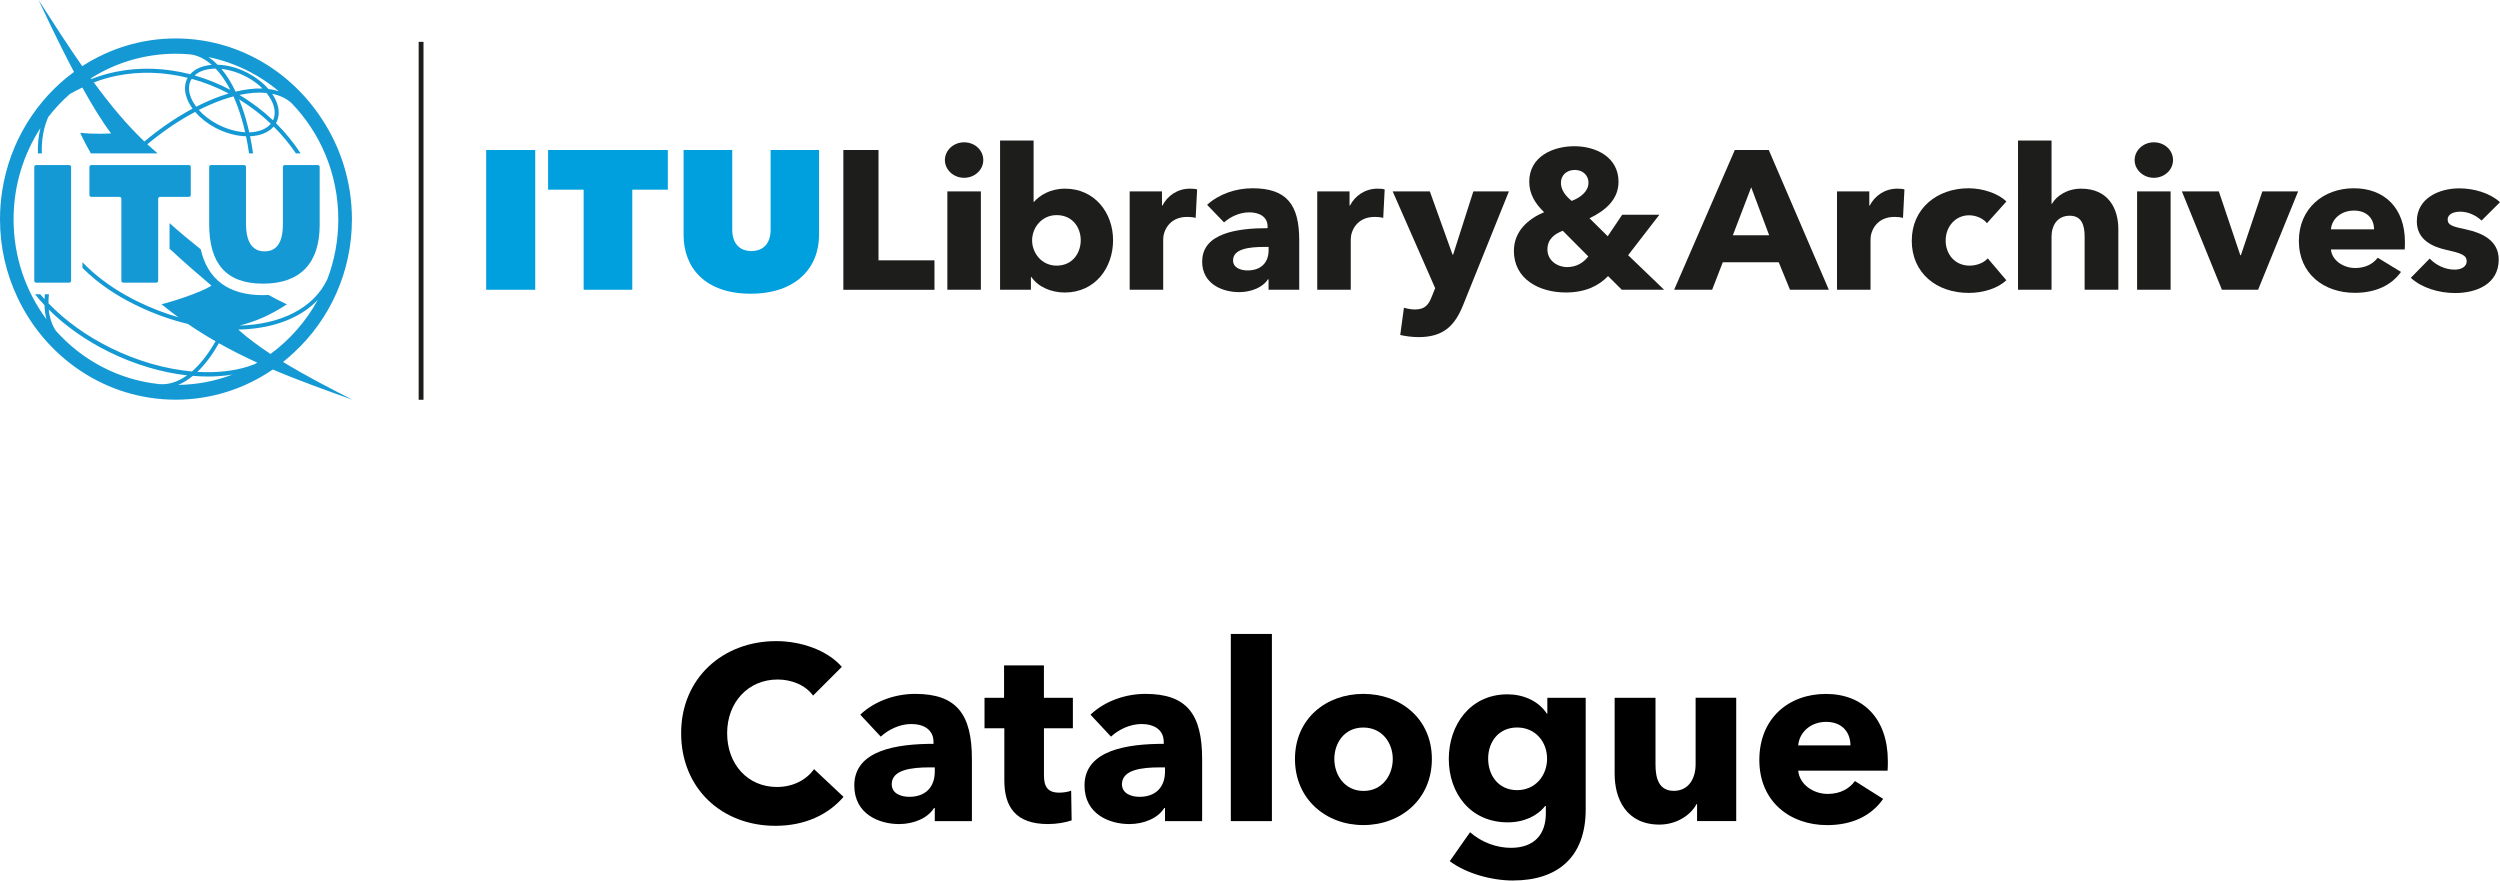 <?xml version="1.0" encoding="UTF-8"?>
<svg id="Layer_1" data-name="Layer 1" xmlns="http://www.w3.org/2000/svg" viewBox="0 0 569.01 200.41">
  <defs>
    <style>
      .cls-1 {
        fill: none;
        stroke: #1d1d1b;
        stroke-miterlimit: 10;
        stroke-width: 1.1px;
      }

      .cls-2 {
        fill: #00a0df;
      }

      .cls-3 {
        fill: #1499d5;
      }

      .cls-4 {
        fill: #1d1d1b;
      }
    </style>
  </defs>
  <g>
    <g>
      <path class="cls-3" d="M15.76,37.57c.23,0,.42,.19,.42,.43v25.9c0,.24-.19,.43-.42,.43h-7.54c-.23,0-.42-.19-.42-.43v-25.9c0-.24,.19-.43,.42-.43h7.54"/>
      <path class="cls-3" d="M43,37.57c.23,0,.42,.19,.42,.43v6.38c0,.24-.19,.43-.42,.43h-6.58c-.23,0-.42,.19-.42,.43v18.66c0,.24-.19,.43-.42,.43h-7.54c-.23,0-.42-.19-.42-.43v-18.66c0-.24-.19-.43-.42-.43h-6.43c-.23,0-.42-.19-.42-.43v-6.38c0-.24,.19-.43,.42-.43h22.22"/>
      <path class="cls-3" d="M72.34,37.57c.23,0,.42,.19,.42,.43v13.2c0,8.74-4.45,13.36-12.88,13.36s-12.27-4.56-12.27-13.56v-13c0-.24,.19-.43,.42-.43h7.54c.23,0,.42,.19,.42,.43v12.96c0,2.85,.73,6.25,4.2,6.25,2.83,0,4.2-2.04,4.2-6.25v-12.96c0-.24,.19-.43,.42-.43h7.54"/>
      <path class="cls-3" d="M80.25,90.99c-5-2.54-10.63-5.43-15.82-8.61,.88-.7,1.74-1.45,2.56-2.22,8.05-7.47,13.11-18.25,13.11-30.23,0-8.52-2.56-16.43-6.93-22.98-7.19-10.97-19.38-18.2-33.18-18.2-7.81,0-15.1,2.32-21.27,6.31C15.48,10.42,12.22,5.37,8.77,0c1.08,2.26,4.3,9.24,8.07,16.37C8.28,22.65,2.21,32.31,.5,43.44c-.33,2.11-.5,4.28-.5,6.49,0,6.35,1.42,12.36,3.95,17.72,6.46,13.79,20.19,23.32,36.04,23.32,8.17,0,15.77-2.53,22.1-6.87,6.08,2.59,12.2,4.75,18.16,6.89Zm-44.01-3.57c-9.28-.97-17.54-5.44-23.5-12.1-.91-1.34-1.46-2.98-1.65-4.88,3.7,3.69,8.39,7.03,13.73,9.66,5.82,2.86,11.93,4.68,17.76,5.33-2.07,1.49-4.21,2.18-6.34,1.99Zm-26.03-20.44c-.04,.38-.06,.75-.07,1.12-.33-.37-.66-.74-.97-1.12h-1.19c.66,.84,1.38,1.66,2.15,2.48,.04,1.15,.19,2.23,.45,3.22-4.7-6.32-7.49-14.2-7.49-22.75,0-7.68,2.25-14.81,6.11-20.77-.45,1.8-.64,3.72-.57,5.75h.89c-.1-2.98,.37-5.79,1.46-8.27,1.46-1.9,3.1-3.65,4.89-5.22,.93-.54,1.89-1.04,2.87-1.5,2.18,3.93,4.45,7.67,6.54,10.44-.41,.03-3.82,.24-7.04-.15l.38,.11c-.12-.01-.24-.02-.36-.04,.74,1.59,1.56,3.13,2.42,4.64h15.2c-.79-.67-1.57-1.36-2.35-2.08,3.54-2.94,7.22-5.44,10.88-7.37,1.17,1.36,2.72,2.6,4.55,3.58,2.34,1.25,4.81,1.9,7.04,1.97,.27,1.27,.5,2.56,.69,3.89h.91c-.19-1.33-.42-2.63-.68-3.9,2.27-.1,4.21-.85,5.37-2.21,1.91,1.91,3.61,3.96,5.06,6.11h1.08c-1.58-2.43-3.46-4.74-5.61-6.87,.64-1.14,.78-2.5,.41-3.95-.24-.93-.68-1.85-1.28-2.74,1.78,.36,3.29,1.07,4.44,2.15,6.56,6.8,10.61,16.14,10.61,26.43,0,4.79-.88,9.37-2.48,13.59-3.12,6.68-10.69,10.32-19.98,10.58,3.92-1.02,7.05-2.42,10.76-4.83-1.39-.65-2.78-1.37-4.17-2.13-.43,.02-.86,.04-1.31,.04-7.74,0-12.56-3.51-14.13-10.44-2.43-1.92-4.81-3.91-7.1-5.95v5.8c3.25,3.05,6.5,5.84,9.53,8.42-2.33,1.6-9.89,3.96-11.37,4.22,1.27,1.05,2.56,2.04,3.86,2.99-3.09-.89-6.23-2.09-9.33-3.62-.3-.15-.6-.3-.89-.45-.04-.02-.08-.04-.12-.06-.55-.29-1.1-.58-1.63-.88-3.86-2.17-7.2-4.73-9.87-7.52v1.29c.88,.88,1.81,1.72,2.79,2.53,2.93,2.41,6.32,4.51,10.03,6.25,3.68,1.75,7.44,3.08,11.17,3.97,2.07,1.42,4.18,2.73,6.3,3.95-.03,.04-.05,.09-.08,.13-1.64,2.86-3.43,5.12-5.28,6.74-5.88-.53-12.28-2.29-18.49-5.35-5.59-2.75-10.45-6.29-14.17-10.17,0-.66,.02-1.35,.1-2.06h-.9ZM42.32,21.66c.27,1.04,.79,2.08,1.51,3.07-3.69,1.97-7.4,4.49-10.97,7.47-4.05-3.86-7.8-8.37-11.5-13.43,.02,0,.04-.02,.06-.03,0,0,0,0,.01,0h0c1.65-.64,3.4-1.14,5.22-1.51,5.22-1.04,10.7-.86,16.07,.48-.64,1.14-.78,2.5-.4,3.95Zm.87-.24c-.33-1.28-.19-2.46,.41-3.42,.01-.02,.03-.04,.04-.06,2.86,.79,5.68,1.9,8.41,3.34-.57,.17-1.14,.35-1.73,.56-1.86,.66-3.76,1.48-5.66,2.45-.71-.94-1.22-1.92-1.47-2.88Zm9.22-.98c-2.64-1.38-5.36-2.48-8.12-3.27,1.11-1.03,2.82-1.55,4.8-1.55,1.2,1.27,2.32,2.89,3.33,4.82Zm-2.01-4.75c1.84,.2,3.84,.8,5.76,1.83,1.37,.73,2.59,1.63,3.58,2.62-1.85-.06-3.9,.18-6.11,.72-.97-2.04-2.06-3.77-3.23-5.17Zm.21,7.03c.86-.3,1.7-.56,2.53-.78,.36,.8,.71,1.65,1.03,2.55,.64,1.76,1.18,3.64,1.63,5.61-2.02-.11-4.27-.73-6.42-1.88-1.63-.87-3.05-1.98-4.13-3.19,1.8-.91,3.59-1.68,5.35-2.3Zm4.4,1.44c-.19-.53-.39-1.04-.6-1.54,2.66,1.62,5.07,3.49,7.23,5.54-1.02,1.24-2.8,1.9-4.91,1.96-.47-2.09-1.04-4.08-1.72-5.95Zm-.51-2.55c2.26-.49,4.33-.64,6.16-.45,.83,1.02,1.42,2.1,1.69,3.16,.29,1.12,.21,2.17-.21,3.06-2.27-2.15-4.82-4.09-7.64-5.77Zm2.07-4.91c-2.35-1.26-4.82-1.91-7.04-1.97-.67-.68-1.37-1.27-2.09-1.74,6,1.24,11.47,3.96,16.02,7.78-.74-.24-1.53-.41-2.37-.52-1.16-1.35-2.71-2.57-4.52-3.54Zm-8.37-1.94c-2.06,.17-3.82,.89-4.91,2.14-5.61-1.45-11.35-1.67-16.81-.58-1.93,.39-3.77,.93-5.52,1.61h0c-.05,.02-.11,.05-.16,.07-.04-.06-.09-.12-.13-.18,5.63-3.55,12.27-5.59,19.37-5.59,1.1,0,2.19,.05,3.26,.15,1.71,.21,3.36,1.02,4.89,2.38Zm-4.3,70.79c1.14,.09,2.28,.15,3.39,.15,.83,0,1.65-.03,2.45-.08,1.1-.07,2.15-.19,3.17-.36-3.86,1.46-8.02,2.29-12.36,2.35,1.13-.47,2.25-1.16,3.34-2.06Zm1.02-.91c1.7-1.62,3.32-3.75,4.81-6.36,.03-.05,.06-.11,.09-.16,2.88,1.62,5.8,3.08,8.74,4.42-.2,.12-.41,.23-.61,.35-3.64,1.45-8.13,2.04-13.03,1.75Zm9.31-9.62c1.25-.03,2.48-.11,3.68-.26,6.16-.75,11.12-3.02,14.43-6.52-2.66,4.87-6.35,9.08-10.77,12.32-2.69-1.77-5.19-3.62-7.34-5.54Z"/>
    </g>
    <line class="cls-1" x1="95.84" y1="9.52" x2="95.84" y2="90.99"/>
    <g>
      <path class="cls-2" d="M110.66,34.14h11.16v31.81h-11.16v-31.81Z"/>
      <path class="cls-2" d="M132.84,43.17h-8.09v-9.03h27.25v9.03h-8.09v22.78h-11.07v-22.78Z"/>
      <path class="cls-2" d="M155.59,53.46v-19.32h11.07v18.15c0,3.01,1.58,4.85,4.37,4.85s4.37-1.84,4.37-4.85v-18.15h11.02v19.32c0,7.55-5.3,13.39-15.58,13.39s-15.25-5.84-15.25-13.39Z"/>
      <path class="cls-4" d="M191.95,34.14h8v25.12h12.74v6.7h-20.74v-31.81Z"/>
      <path class="cls-4" d="M215.06,36.43c0-2.16,1.91-4.04,4.37-4.04s4.37,1.8,4.37,4.04-1.95,4.04-4.37,4.04-4.37-1.84-4.37-4.04Zm.56,7.14h7.63v22.38h-7.63v-22.38Z"/>
      <path class="cls-4" d="M234.73,63.03h-.09v2.92h-7.02V31.98h7.63v13.97h.09c1.3-1.48,3.67-3.01,7.07-3.01,6.74,0,10.93,5.48,10.93,11.73s-4.05,11.91-11.02,11.91c-3.07,0-6.09-1.3-7.58-3.55Zm11.25-8.36c0-2.88-1.86-5.71-5.49-5.71-3.44,0-5.58,2.92-5.58,5.75s2.14,5.75,5.58,5.75c3.63,0,5.49-2.88,5.49-5.8Z"/>
      <path class="cls-4" d="M257.12,43.57h7.35v3.23h.09c1.16-2.25,3.44-3.86,6.28-3.86,.6,0,1.26,.04,1.63,.18l-.33,6.47c-.7-.18-1.35-.22-1.95-.22-4.09,0-5.44,3.23-5.44,5.08v11.5h-7.63v-22.38Z"/>
      <path class="cls-4" d="M273.63,59.48c0-6.47,8.14-7.55,14.88-7.55v-.36c0-2.2-1.81-3.24-4.19-3.24-2.19,0-4.32,1.03-5.72,2.29l-3.86-4c2.7-2.47,6.56-3.77,10.32-3.77,7.77,0,10.65,3.68,10.65,11.82v11.28h-6.98v-2.38h-.14c-1.16,1.84-3.81,2.92-6.56,2.92-3.67,0-8.42-1.75-8.42-7.01Zm15.11-2.52v-.76h-.98c-3.35,0-7.11,.4-7.11,3.06,0,1.71,1.77,2.29,3.3,2.29,3.07,0,4.79-1.8,4.79-4.58Z"/>
      <path class="cls-4" d="M299.81,43.57h7.35v3.23h.09c1.16-2.25,3.44-3.86,6.28-3.86,.6,0,1.26,.04,1.63,.18l-.33,6.47c-.7-.18-1.35-.22-1.95-.22-4.09,0-5.44,3.23-5.44,5.08v11.5h-7.63v-22.38Z"/>
      <path class="cls-4" d="M318.7,76.24l.84-6.2c.74,.22,1.72,.4,2.46,.4,2.37,0,3.16-1.08,3.91-3.01l.74-1.84-9.67-22.02h8.46l5.16,14.38h.14l4.6-14.38h8.09l-10.37,25.75c-1.86,4.67-4.37,7.41-10.18,7.41-1.44,0-3.07-.22-4.19-.49Z"/>
      <path class="cls-4" d="M344.57,57.1c0-4.49,3.26-7.28,6.88-8.81-2.05-1.93-3.39-4.18-3.39-6.92,0-5.75,5.39-8.09,10.28-8.09s10.04,2.47,10.04,8.09c0,4.04-2.98,6.56-6.6,8.31l4.14,4.09,3.3-4.9h8.46l-7.11,9.21,8.18,7.86h-9.63l-3.12-3.1c-2.09,2.16-5.07,3.73-9.63,3.73-6,0-11.81-3.01-11.81-9.48Zm16.93,1.26l-5.81-5.84c-1.86,.72-3.49,1.89-3.49,4.27,0,2.52,2.28,4,4.46,4,2.05,0,3.67-.9,4.84-2.43Zm.05-16.76c0-1.62-1.21-2.92-3.12-2.92s-3.16,1.26-3.16,2.92c0,1.48,.88,2.88,2.46,4.13,2.09-.81,3.81-2.2,3.81-4.13Z"/>
      <path class="cls-4" d="M394.86,34.14h7.72l13.67,31.81h-8.84l-2.56-6.25h-12.74l-2.42,6.25h-8.65l13.81-31.81Zm7.81,19.41l-4.09-10.92-4.18,10.92h8.28Z"/>
      <path class="cls-4" d="M418.11,43.57h7.35v3.23h.09c1.16-2.25,3.44-3.86,6.28-3.86,.6,0,1.26,.04,1.63,.18l-.33,6.47c-.7-.18-1.35-.22-1.95-.22-4.09,0-5.44,3.23-5.44,5.08v11.5h-7.63v-22.38Z"/>
      <path class="cls-4" d="M435.13,54.76c0-7.28,5.72-11.91,12.93-11.91,3.3,0,6.79,1.21,8.6,3.01l-4.42,4.94c-.84-1.08-2.51-1.8-4.05-1.8-3.21,0-5.35,2.65-5.35,5.75s2.09,5.71,5.44,5.71c1.53,0,3.21-.58,4.14-1.66l4.23,4.99c-1.91,1.8-5.16,2.88-8.56,2.88-7.3,0-12.97-4.49-12.97-11.91Z"/>
      <path class="cls-4" d="M459.31,31.98h7.63v14.42h.09c1.02-1.8,3.44-3.46,6.65-3.46,6.28,0,8.46,4.67,8.46,9.17v13.84h-7.67v-12.13c0-2.52-.65-4.72-3.39-4.72s-4.14,2.11-4.14,4.76v12.09h-7.63V31.98Z"/>
      <path class="cls-4" d="M485.85,36.43c0-2.16,1.91-4.04,4.37-4.04s4.37,1.8,4.37,4.04-1.95,4.04-4.37,4.04-4.37-1.84-4.37-4.04Zm.56,7.14h7.63v22.38h-7.63v-22.38Z"/>
      <path class="cls-4" d="M496.6,43.57h8.42l4.88,14.51h.14l4.88-14.51h8.14l-9.11,22.38h-8.23l-9.11-22.38Z"/>
      <path class="cls-4" d="M523.23,54.85c0-7.32,5.49-12,12.51-12s11.63,4.54,11.63,12.18c0,.58,0,1.21-.05,1.75h-16.79c.23,2.47,2.79,4.22,5.53,4.22,2.42,0,4.09-.99,5.12-2.34l5.3,3.23c-2.19,3.06-5.81,4.76-10.51,4.76-6.98,0-12.74-4.27-12.74-11.82Zm17.11-2.65c0-2.34-1.53-4.27-4.56-4.27s-5.07,1.98-5.25,4.27h9.81Z"/>
      <path class="cls-4" d="M548.73,63.21l4.28-4.36c1.35,1.44,3.44,2.52,5.67,2.52,1.26,0,2.74-.49,2.74-1.93s-1.44-1.84-4.6-2.56c-3.21-.72-6.74-2.29-6.74-6.51,0-5.35,5.21-7.5,9.63-7.5,3.44,0,7.02,1.08,9.3,3.15l-4.19,4.18c-1.21-1.12-2.98-2.02-4.84-2.02-1.44,0-2.88,.49-2.88,1.8s1.26,1.62,4.23,2.25c3.53,.76,7.39,2.47,7.39,6.83,0,5.66-5.16,7.64-9.91,7.64-3.77,0-7.67-1.21-10.09-3.46Z"/>
    </g>
  </g>
  <g>
    <path d="M176.5,187.96c-12.28,0-21.47-8.57-21.47-21.08s9.47-20.96,21.64-20.96c5.58,0,11.61,2.03,14.93,5.86l-6.54,6.54c-1.8-2.48-5.02-3.66-8.06-3.66-6.71,0-11.5,5.18-11.5,12.23s4.68,12.23,11.33,12.23c3.78,0,6.76-1.69,8.45-4.06l6.71,6.31c-3.49,4.06-8.79,6.59-15.5,6.59Z"/>
    <path d="M195.8,162.66c3.27-3.1,7.95-4.73,12.51-4.73,9.41,0,12.9,4.62,12.9,14.82v14.14h-8.45v-2.99h-.17c-1.41,2.31-4.62,3.66-7.95,3.66-4.45,0-10.2-2.2-10.2-8.79,0-8.11,9.86-9.47,18.03-9.47v-.45c0-2.76-2.2-4.06-5.07-4.06-2.65,0-5.24,1.3-6.93,2.87l-4.68-5.01Zm16.96,12h-1.18c-4.06,0-8.62,.51-8.62,3.83,0,2.14,2.14,2.87,4,2.87,3.72,0,5.8-2.25,5.8-5.75v-.96Z"/>
    <path d="M237.61,165.76v10.71c0,2.59,.85,3.94,3.49,3.94,.9,0,2.03-.17,2.7-.45l.11,6.76c-1.24,.45-3.38,.84-5.35,.84-7.49,0-9.97-4-9.97-9.97v-11.83h-4.51v-6.93h4.45v-7.38h9.07v7.38h6.59v6.93h-6.59Z"/>
    <path d="M248.2,162.66c3.27-3.1,7.95-4.73,12.51-4.73,9.41,0,12.9,4.62,12.9,14.82v14.14h-8.45v-2.99h-.17c-1.41,2.31-4.62,3.66-7.95,3.66-4.45,0-10.2-2.2-10.2-8.79,0-8.11,9.86-9.47,18.03-9.47v-.45c0-2.76-2.2-4.06-5.07-4.06-2.65,0-5.24,1.3-6.93,2.87l-4.68-5.01Zm16.96,12h-1.18c-4.06,0-8.62,.51-8.62,3.83,0,2.14,2.14,2.87,4,2.87,3.72,0,5.8-2.25,5.8-5.75v-.96Z"/>
    <path d="M280.14,186.89v-42.6h9.35v42.6h-9.35Z"/>
    <path d="M310.29,187.79c-8.45,0-15.55-5.86-15.55-15.04s7.1-14.82,15.55-14.82,15.61,5.63,15.61,14.82-7.1,15.04-15.61,15.04Zm0-22.2c-4.34,0-6.59,3.55-6.59,7.16s2.31,7.27,6.65,7.27,6.65-3.66,6.65-7.27-2.37-7.16-6.71-7.16Z"/>
    <path d="M344.4,200.41c-4.9,0-10.65-1.58-14.43-4.4l4.62-6.59c2.71,2.37,6.14,3.55,9.3,3.55,5.41,0,7.95-3.16,7.95-7.83v-1.69h-.17c-1.75,2.25-4.79,3.72-8.51,3.72-8.51,0-13.41-6.65-13.41-14.43s4.9-14.71,13.36-14.71c3.49,0,6.99,1.41,8.96,4.4h.11v-3.61h8.73v25.41c0,10.99-6.54,16.17-16.51,16.17Zm.9-34.83c-4.17,0-6.59,3.21-6.59,7.1s2.42,7.16,6.59,7.16,6.82-3.32,6.82-7.16-2.65-7.1-6.82-7.1Z"/>
    <path d="M386.26,186.89v-3.89h-.11c-1.3,2.48-4.51,4.68-8.45,4.68-7.55,0-10.2-5.86-10.2-11.5v-17.36h9.3v15.21c0,3.16,.79,5.97,4.17,5.97s4.96-2.82,4.96-6.03v-15.16h9.24v28.06h-8.9Z"/>
    <path d="M429.62,175.4h-20.34c.28,3.1,3.38,5.3,6.71,5.3,2.93,0,4.96-1.24,6.2-2.93l6.42,4.06c-2.65,3.83-7.04,5.97-12.74,5.97-8.45,0-15.44-5.35-15.44-14.82s6.65-15.04,15.16-15.04,14.09,5.69,14.09,15.27c0,.73,0,1.52-.06,2.2Zm-8.45-5.75c0-2.93-1.86-5.35-5.52-5.35s-6.14,2.48-6.37,5.35h11.89Z"/>
  </g>
</svg>